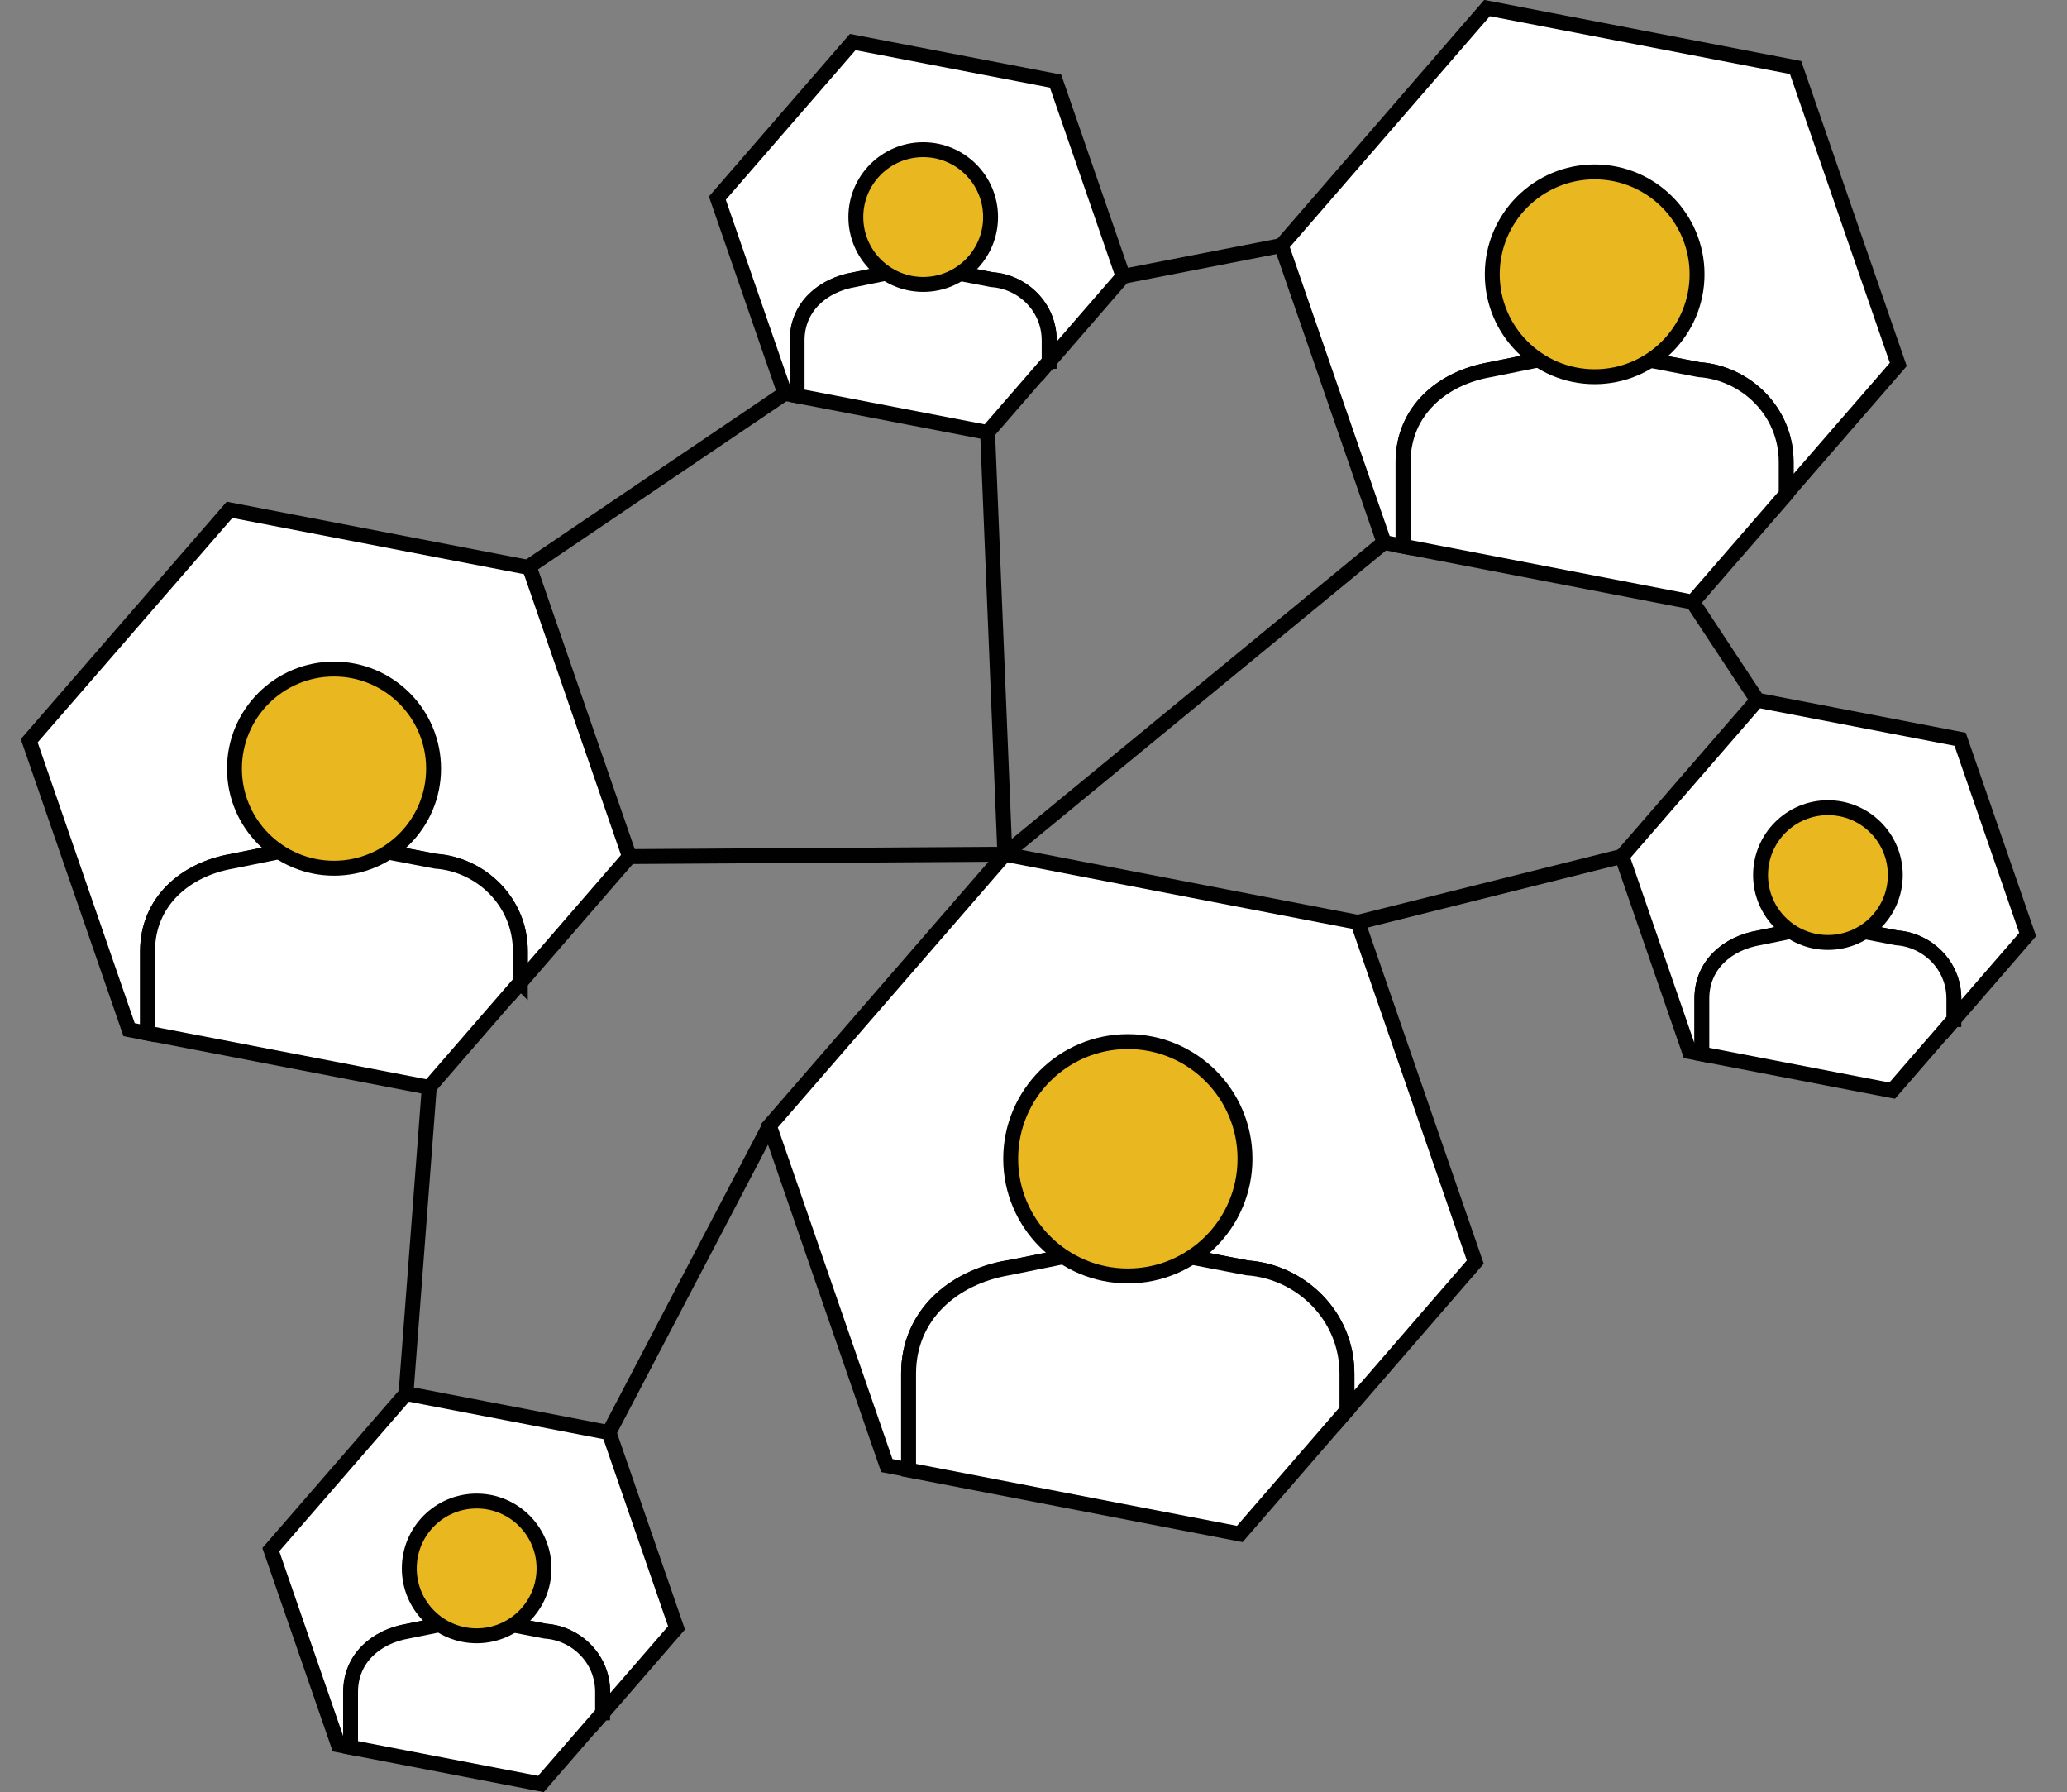 <?xml version="1.0" encoding="UTF-8"?><svg id="Layer_2" xmlns="http://www.w3.org/2000/svg" viewBox="0 0 138.68 120.22"><rect x="0" y="0" width="138.68" height="120.22" fill="#808080" stroke="none"/><defs><style>.cls-1{fill:none;}.cls-1,.cls-2,.cls-3{stroke:#010101;stroke-miterlimit:10;}.cls-2{fill:#e9b720;}.cls-3{fill:#fff;}</style></defs><line class="cls-1" x1="35.11" y1="38.26" x2="52.65" y2="26.39"/><line class="cls-1" x1="91.1" y1="61.87" x2="108.82" y2="57.44"/><line class="cls-1" x1="40.85" y1="96.1" x2="51.62" y2="75.53"/><line class="cls-1" x1="67.42" y1="57.3" x2="92.86" y2="36.39"/><line class="cls-1" x1="67.42" y1="57.3" x2="42.23" y2="57.46"/><line class="cls-1" x1="27.24" y1="93.47" x2="28.8" y2="72.95"/><line class="cls-1" x1="117.9" y1="46.96" x2="113.56" y2="40.38"/><line class="cls-1" x1="67.42" y1="57.3" x2="66.26" y2="29.02"/><line class="cls-1" x1="85.97" y1="16.47" x2="75.34" y2="18.54"/><path class="cls-3" d="M67.64,85.05l7.81-1.58,8.24,1.58c3.56.25,6.68,3.19,6.68,7.09v2.46l8.61-9.94-7.88-22.79-23.68-4.57-15.8,18.22,7.88,22.79,1.46.28v-6.47c0-3.9,2.98-6.45,6.68-7.09Z"/><path class="cls-3" d="M90.37,94.6v-2.46c0-3.9-3.12-6.84-6.68-7.09l-8.24-1.58-7.81,1.58c-3.7.63-6.68,3.19-6.68,7.09v6.47l22.22,4.29,7.18-8.29Z"/><circle class="cls-2" cx="75.67" cy="77.73" r="7.86"/><path class="cls-3" d="M99.97,24.79l6.82-1.38,7.2,1.38c3.11.22,5.84,2.79,5.84,6.19v2.15l7.53-8.68-6.89-19.92-20.7-3.99-13.8,15.93,6.89,19.92,1.27.25v-5.65c0-3.41,2.6-5.64,5.84-6.19Z"/><path class="cls-3" d="M119.84,33.14v-2.15c0-3.41-2.73-5.98-5.84-6.19l-7.2-1.38-6.82,1.38c-3.24.55-5.84,2.79-5.84,6.19v5.65l19.42,3.75,6.28-7.24Z"/><circle class="cls-2" cx="106.99" cy="18.4" r="6.87"/><path class="cls-3" d="M15.58,57.78l6.64-1.34,7.01,1.34c3.02.21,5.68,2.71,5.68,6.03v2.1l7.32-8.45-6.7-19.38-20.13-3.88L1.96,49.69l6.7,19.38,1.24.24v-5.5c0-3.31,2.53-5.49,5.68-6.03Z"/><path class="cls-3" d="M34.91,65.9v-2.1c0-3.31-2.65-5.82-5.68-6.03l-7.01-1.34-6.64,1.34c-3.15.54-5.68,2.71-5.68,6.03v5.5l18.89,3.64,6.11-7.05Z"/><circle class="cls-2" cx="22.41" cy="51.56" r="6.68"/><path class="cls-3" d="M57.33,18.76l4.49-.91,4.74.91c2.04.14,3.84,1.83,3.84,4.07v1.42l4.95-5.71-4.53-13.1-13.61-2.62-9.08,10.47,4.53,13.1.84.16v-3.72c0-2.24,1.71-3.71,3.84-4.07Z"/><path class="cls-3" d="M70.39,24.25v-1.42c0-2.24-1.79-3.93-3.84-4.07l-4.74-.91-4.49.91c-2.13.36-3.84,1.83-3.84,4.07v3.72l12.77,2.46,4.13-4.76Z"/><circle class="cls-2" cx="61.94" cy="14.56" r="4.52"/><path class="cls-3" d="M27.37,109.42l4.49-.91,4.74.91c2.04.14,3.84,1.83,3.84,4.07v1.42l4.95-5.71-4.53-13.1-13.61-2.62-9.08,10.47,4.53,13.1.84.16v-3.72c0-2.24,1.71-3.71,3.84-4.07Z"/><path class="cls-3" d="M40.43,114.91v-1.42c0-2.24-1.79-3.93-3.84-4.07l-4.74-.91-4.49.91c-2.13.36-3.84,1.83-3.84,4.07v3.72l12.77,2.46,4.13-4.76Z"/><circle class="cls-2" cx="31.98" cy="105.21" r="4.52"/><path class="cls-3" d="M118.02,62.91l4.49-.91,4.74.91c2.04.14,3.84,1.83,3.84,4.07v1.42l4.95-5.71-4.53-13.1-13.61-2.62-9.08,10.47,4.53,13.1.84.16v-3.72c0-2.24,1.71-3.71,3.84-4.07Z"/><path class="cls-3" d="M131.09,68.4v-1.42c0-2.24-1.79-3.93-3.84-4.07l-4.74-.91-4.49.91c-2.13.36-3.84,1.83-3.84,4.07v3.72l12.77,2.46,4.13-4.76Z"/><circle class="cls-2" cx="122.64" cy="58.7" r="4.52"/></svg>